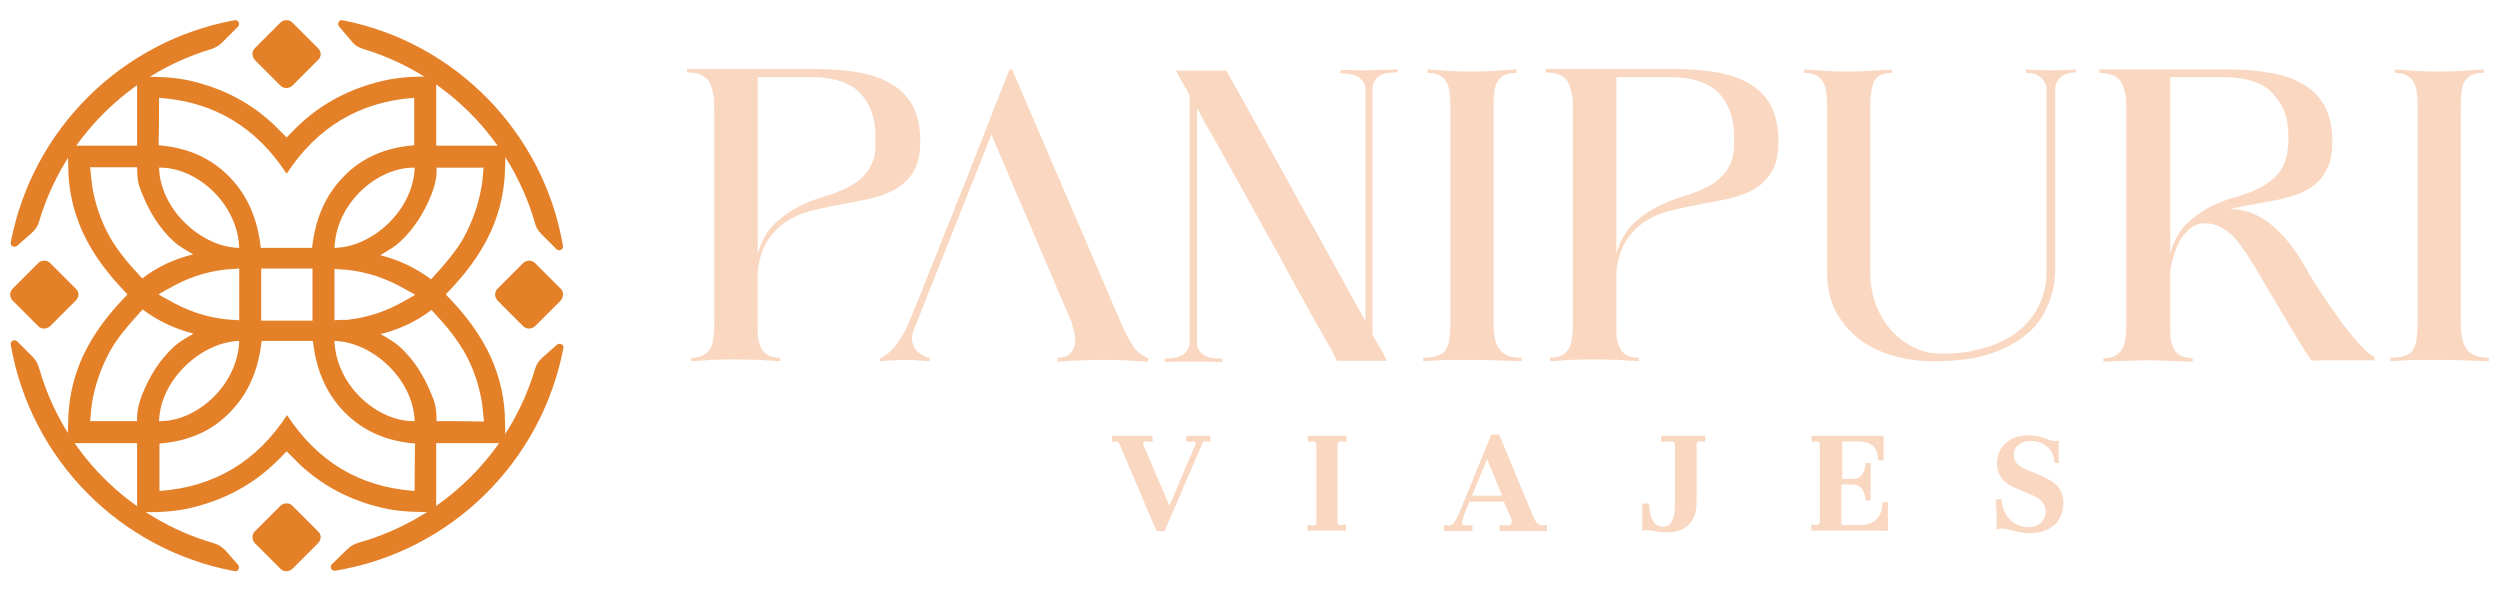 <svg xmlns="http://www.w3.org/2000/svg" xmlns:xlink="http://www.w3.org/1999/xlink" id="Capa_1" x="0px" y="0px" width="580px" height="137.2px" viewBox="0 0 580 137.2" style="enable-background:new 0 0 580 137.2;" xml:space="preserve"> <style type="text/css"> .st0{fill:#E48028;} .st1{fill:#F9D7C0;} </style> <g> <path class="st0" d="M113.8,82.7c-2.5-5.4-6.1-10-10.2-14.2c-0.1-0.1-0.1-0.1-0.1-0.2c0,0,0-0.1,0.1-0.2c4.1-4.2,7.7-8.8,10.2-14.2 c1.9-4.2,3-8.5,3.3-13.1c0.1-2.3,0.2-4.7,0.2-7c-5.4,0-10.7,0-16.1,0c0-5.3,0-10.6,0-15.9c-0.1,0-0.1-0.1-0.1-0.1 c-4.2-0.1-8.4,0-12.5,1c-7.1,1.7-13.5,4.9-18.9,9.9c-1,0.9-3.2,3.2-3.2,3.2s0,0,0,0.2c0,0.3,0,0.5,0,0.8c0-0.3,0-0.5,0-0.8 c0-0.2,0-0.2,0-0.2s-2.2-2.2-3.2-3.2c-5.4-5-11.7-8.2-18.9-9.9c-4.1-1-8.3-1-12.5-1c0,0-0.1,0-0.1,0.1c0,5.3,0,10.6,0,15.9 c-5.4,0-10.7,0-16.1,0c0.1,2.4,0.1,4.7,0.2,7c0.3,4.6,1.4,8.9,3.3,13.1c2.5,5.4,6.1,10,10.2,14.2c0.1,0.1,0.1,0.1,0.1,0.2 c0,0,0,0.1-0.1,0.2c-4.1,4.2-7.7,8.8-10.2,14.2c-1.9,4.2-3,8.5-3.3,13.1c-0.1,2.3-0.2,4.7-0.2,7c5.4,0,10.7,0,16.1,0 c0,5.3,0,10.6,0,15.9c0.1,0,0.1,0.1,0.1,0.1c4.2,0.1,8.4,0,12.5-1c7.1-1.7,13.5-4.9,18.9-9.9c1-0.9,3.2-3.2,3.2-3.2s0,0,0-0.2 c0-0.3,0-0.5,0-0.8c0,0.3,0,0.5,0,0.8c0,0.2,0,0.2,0,0.2s2.2,2.2,3.2,3.2c5.4,5,11.7,8.2,18.9,9.9c4.1,1,8.3,1,12.5,1 c0,0,0.1,0,0.1-0.1c0-5.3,0-10.6,0-15.9c5.4,0,10.7,0,16.1,0c-0.1-2.4-0.1-4.7-0.2-7C116.8,91.2,115.7,86.9,113.8,82.7z M55.5,79.1 c-0.4,10.5-10.1,18.8-18.6,18.6C37.2,87.9,46.9,79.3,55.5,79.1z M55.5,74.3c-1-0.1-2-0.1-2.9-0.2c-4.9-0.5-9.4-2.1-13.7-4.6 c-0.3-0.2-0.6-0.3-0.9-0.5c-0.1,0-0.2-0.1-0.2-0.1c-0.2-0.1-0.3-0.2-0.5-0.3c-0.2-0.1-0.3-0.2-0.5-0.3c0.1-0.1,0.3-0.2,0.5-0.3 c0.2-0.1,0.3-0.2,0.5-0.3c0.1,0,0.1-0.1,0.2-0.1c0.3-0.2,0.6-0.4,0.9-0.5c4.2-2.5,8.8-4.1,13.7-4.6c1-0.1,1.9-0.1,2.9-0.2 c0,2,0,3.9,0,5.9c0,0,0,0,0,0.1C55.5,70.3,55.5,72.3,55.5,74.3z M36.9,38.9c8.5-0.2,18.2,8.1,18.6,18.6 C46.9,57.4,37.2,48.8,36.9,38.9z M60.6,68.3L60.6,68.3c0-2,0-4,0-6c2,0,4,0,5.9,0h0.1c1.9,0,3.9,0,5.9,0c0,2,0,4,0,6c0,0,0,0,0,0.1 c0,2,0,3.9,0,6c-2,0-4,0-5.9,0h-0.1c-1.9,0-3.9,0-5.9,0C60.6,72.3,60.6,70.3,60.6,68.3z M77.6,74.3c0-2,0-3.9,0-5.9c0,0,0,0,0-0.1 c0-2,0-3.9,0-5.9c1,0.1,2,0.1,2.9,0.2c4.9,0.5,9.4,2.1,13.7,4.6c0.3,0.2,0.6,0.3,0.9,0.5c0.1,0,0.2,0.1,0.2,0.1 c0.2,0.1,0.3,0.2,0.5,0.3c0.2,0.1,0.3,0.2,0.5,0.3c-0.1,0.1-0.3,0.2-0.5,0.3c-0.2,0.1-0.3,0.2-0.5,0.3c-0.1,0-0.1,0.1-0.2,0.1 c-0.3,0.2-0.6,0.4-0.9,0.5c-4.2,2.5-8.8,4.1-13.7,4.6C79.6,74.2,78.7,74.2,77.6,74.3z M96.2,97.7c-8.5,0.2-18.2-8.1-18.6-18.6 C86.3,79.3,95.9,87.9,96.2,97.7z M77.6,57.5C78,47,87.7,38.7,96.2,38.9C95.9,48.8,86.3,57.4,77.6,57.5z M100.1,45.1 c0.5-1.3,0.9-2.6,1.1-4c0.1-0.7,0.1-1.5,0.1-2.2c3.6,0,7.2,0,10.9,0c-0.2,1.5-0.2,3-0.5,4.5c-0.7,4.1-2.1,8-4.1,11.7 c-1.5,2.7-3.5,5.1-5.6,7.5c-0.7,0.7-1.3,1.5-2,2.2c-3.6-2.7-7.5-4.5-11.8-5.6c0.2-0.1,0.4-0.2,0.5-0.3c1.4-0.8,2.8-1.6,4-2.7 C96.1,53.1,98.4,49.3,100.1,45.1z M36.9,22.7c12.9,0.9,22.6,6.9,29.6,17.6c0-0.3,0-0.5,0-0.8c0,0.3,0,0.5,0,0.8 c7-10.7,16.8-16.7,29.6-17.6c0,3.7,0,7.4,0,11c-6.4,0.5-12,2.7-16.4,7.3c-4.5,4.6-6.6,10.2-7.3,16.5c-1.9,0-3.9,0-5.9,0h-0.1 c-1.9,0-3.9,0-5.9,0c-0.7-6.3-2.8-11.9-7.3-16.5s-10.1-6.8-16.4-7.3C36.9,30.1,36.9,26.5,36.9,22.7z M25.5,55 c-2.1-3.7-3.4-7.6-4.1-11.7c-0.2-1.5-0.3-2.9-0.5-4.5c3.7,0,7.3,0,10.9,0c0,0.7,0.1,1.5,0.1,2.2c0.1,1.4,0.5,2.7,1.1,4 c1.7,4.2,4,8,7.3,11c1.2,1.1,2.6,1.9,4,2.7c0.1,0.1,0.3,0.1,0.5,0.3c-4.4,1.1-8.3,2.9-11.8,5.6c-0.7-0.7-1.3-1.5-2-2.2 C29,60.2,27.1,57.8,25.5,55z M33,91.5c-0.5,1.3-0.9,2.6-1.1,4c-0.1,0.7-0.1,1.5-0.1,2.2c-3.6,0-7.2,0-10.9,0c0.2-1.5,0.2-3,0.5-4.5 c0.7-4.1,2.1-8,4.1-11.7c1.5-2.7,3.5-5.1,5.6-7.5c0.7-0.7,1.3-1.5,2-2.2c3.6,2.7,7.5,4.5,11.8,5.6c-0.2,0.1-0.4,0.2-0.5,0.3 c-1.4,0.8-2.8,1.6-4,2.7C37,83.5,34.7,87.3,33,91.5z M96.2,113.9C83.3,113,73.6,107,66.6,96.3c0,0.3,0,0.5,0,0.8c0-0.3,0-0.5,0-0.8 C59.6,107,49.8,113,37,113.9c0-3.7,0-7.4,0-11c6.4-0.5,12-2.7,16.4-7.3c4.5-4.6,6.6-10.2,7.3-16.5c1.9,0,3.9,0,5.9,0h0.1 c1.9,0,3.9,0,5.9,0c0.7,6.3,2.8,11.9,7.3,16.5s10.1,6.8,16.4,7.3C96.2,106.5,96.2,110.2,96.2,113.9z M101.3,97.7 c0-0.7-0.1-1.5-0.1-2.2c-0.1-1.4-0.5-2.7-1.1-4c-1.7-4.2-4-8-7.3-11c-1.2-1.1-2.6-1.9-4-2.7c-0.1-0.1-0.3-0.1-0.5-0.3 c4.4-1.1,8.3-2.9,11.8-5.6c0.7,0.7,1.3,1.5,2,2.2c2.1,2.3,4,4.8,5.6,7.5c2.1,3.7,3.4,7.6,4.1,11.7c0.2,1.5,0.3,2.9,0.5,4.5 C108.5,97.7,104.9,97.7,101.3,97.7z"></path> <path class="st0" d="M7.6,82.8L4,79.2c-0.6-0.6-1.7-0.1-1.5,0.8c4.6,26.6,25.4,47.6,51.9,52.5c0.8,0.2,1.4-0.8,0.8-1.5l-2.8-3.2 c-0.8-0.9-1.8-1.5-2.9-1.8C30,120.3,14.7,105,9.1,85.5C8.8,84.4,8.3,83.5,7.6,82.8z"></path> <path class="st0" d="M51.5,9.9l3.7-3.7c0.6-0.6,0.1-1.7-0.8-1.5C28.2,9.5,7.5,30,2.5,56.2C2.3,57,3.3,57.6,4,57l3.3-2.9 c0.9-0.8,1.5-1.7,1.8-2.8C14.8,32.2,29.9,17.1,49,11.4C49.9,11.1,50.8,10.6,51.5,9.9z"></path> <path class="st0" d="M125.5,54.2l3.6,3.6c0.6,0.6,1.7,0.1,1.5-0.8c-4.5-26.3-25-47.2-51.1-52.3c-0.8-0.2-1.4,0.8-0.8,1.5l2.9,3.4 c0.7,0.9,1.7,1.5,2.8,1.8c19.1,5.8,34.1,21,39.7,40.3C124.3,52.6,124.8,53.5,125.5,54.2z"></path> <path class="st0" d="M80.6,127.4l-3.6,3.5c-0.6,0.6-0.1,1.7,0.8,1.5c26.7-4.4,47.8-25.1,52.9-51.6c0.2-0.8-0.8-1.4-1.5-0.8 l-3.3,2.9c-0.9,0.8-1.5,1.7-1.8,2.8c-5.8,19.4-21.3,34.7-40.9,40.2C82.2,126.2,81.3,126.7,80.6,127.4z"></path> <path class="st0" d="M73.8,11.2l-6-6c-0.7-0.7-1.9-0.7-2.7,0l-6,6c-0.7,0.7-0.7,1.9,0,2.7l6,6c0.7,0.7,1.9,0.7,2.7,0l6-6 C74.6,13.2,74.6,12,73.8,11.2z"></path> <path class="st0" d="M73.8,123.3l-6-6c-0.7-0.7-1.9-0.7-2.7,0l-6,6c-0.7,0.7-0.7,1.9,0,2.7l6,6c0.7,0.7,1.9,0.7,2.7,0l6-6 C74.6,125.2,74.6,124,73.8,123.3z"></path> <path class="st0" d="M17.6,67l-6-6c-0.7-0.7-1.9-0.7-2.7,0l-6,6c-0.7,0.7-0.7,1.9,0,2.7l6,6c0.7,0.7,1.9,0.7,2.7,0l6-6 C18.4,68.9,18.4,67.7,17.6,67z"></path> <path class="st0" d="M130.1,67l-6-6c-0.7-0.7-1.9-0.7-2.7,0l-6,6c-0.7,0.7-0.7,1.9,0,2.7l6,6c0.7,0.7,1.9,0.7,2.7,0l6-6 C130.8,68.9,130.8,67.7,130.1,67z"></path> </g> <g> <path class="st1" d="M318,16.3c-0.9,0-1.9,0-3,0s-2.4-0.1-4-0.1V17c1.4,0,2.6,0.2,3.4,0.5s1.4,0.8,1.9,1.5c0.2,0.3,0.3,0.6,0.4,0.9 c0,0.2,0.1,0.5,0.1,0.7v53.9c-1.5-2.6-3.1-5.6-5-9c-2.1-3.8-4.3-7.8-6.6-11.9c-2.3-4.1-4.6-8.2-6.8-12.3c-2.3-4.1-4.4-7.9-6.3-11.3 s-3.5-6.4-4.9-8.8s-2.2-4.1-2.7-4.8h-11.7c0.3,0.5,0.7,1.1,1,1.8c0.3,0.6,0.7,1.3,1.2,2.1c0.3,0.6,0.7,1.2,1,1.9v57.5 c0,0.2-0.1,0.5-0.1,0.6c-0.1,0.3-0.3,0.7-0.4,0.9c-0.4,0.7-1,1.2-1.9,1.5c-0.8,0.3-1.9,0.5-3.4,0.5V84c1.6-0.1,2.9-0.1,4-0.1 s2.1,0,3,0s1.9,0,2.9,0s2.2,0.1,3.5,0.1v-0.8c-1.4,0-2.6-0.1-3.4-0.4s-1.4-0.7-1.9-1.3c-0.2-0.3-0.4-0.6-0.5-1 c0-0.1-0.1-0.5-0.1-0.7V25.1c1.4,2.6,3.1,5.6,5,8.9c2,3.7,4.2,7.5,6.4,11.5c2.2,4,4.4,8,6.7,12.1c2.2,4.1,4.3,7.8,6.2,11.3 c1.9,3.5,3.6,6.5,5.1,9.1s2.5,4.5,3.1,5.7h11.6c-0.3-0.6-0.7-1.2-1-1.9c-0.3-0.6-0.7-1.3-1.2-2.1c-0.4-0.6-0.8-1.3-1.2-2.1V20.4 c0-0.2,0.1-0.6,0.1-0.7c0.1-0.4,0.3-0.8,0.5-1.1c0.4-0.6,1-1.1,1.9-1.4c0.8-0.3,1.9-0.4,3.4-0.4v-0.7c-1.4,0.1-2.6,0.1-3.5,0.1 C319.9,16.2,318.9,16.3,318,16.3z"></path> <path class="st1" d="M347.8,80.9c-0.5-0.7-0.8-1.5-1-2.5s-0.3-2.3-0.3-3.7V24.3c0-1.1,0.1-2.1,0.2-3.1c0.1-0.9,0.3-1.7,0.7-2.3 c0.4-0.6,0.9-1.1,1.6-1.5c0.7-0.3,1.6-0.5,2.8-0.5v-0.8c-2.4,0.2-4.5,0.3-6,0.4c-1.6,0.1-3.1,0.1-4.6,0.1c-1.4,0-2.8,0-4.3-0.1 s-3.4-0.2-5.7-0.4v0.8c1.2,0,2.1,0.2,2.8,0.6c0.7,0.4,1.2,0.9,1.6,1.6s0.6,1.5,0.7,2.4s0.2,2,0.2,3.1v50.1c0,1.4-0.1,2.7-0.2,3.7 c-0.1,1.1-0.4,1.9-0.8,2.6s-1,1.2-1.9,1.5c-0.8,0.3-1.9,0.5-3.4,0.5v0.8c1-0.1,2.1-0.1,3.4-0.2c1.1-0.1,2.3-0.1,3.8-0.1s3,0,4.7,0 s3.5,0,5.3,0.1c1.9,0.1,3.7,0.1,5.6,0.2V83c-1.3,0-2.4-0.2-3.2-0.5C348.9,82.1,348.3,81.6,347.8,80.9z"></path> <path class="st1" d="M574.1,82.4c-0.8-0.3-1.5-0.8-1.9-1.5c-0.5-0.7-0.8-1.5-1-2.5s-0.3-2.3-0.3-3.7V24.3c0-1.1,0.1-2.1,0.2-3.1 c0.1-0.9,0.3-1.7,0.7-2.3s0.9-1.1,1.6-1.5c0.7-0.3,1.6-0.5,2.8-0.5v-0.8c-2.4,0.2-4.5,0.3-6,0.4c-1.6,0.1-3.1,0.1-4.6,0.1 c-1.4,0-2.8,0-4.3-0.1s-3.4-0.2-5.7-0.4v0.8c1.2,0,2.1,0.2,2.8,0.6s1.2,0.9,1.6,1.6s0.6,1.5,0.7,2.4c0.1,0.9,0.2,2,0.2,3.1v50.1 c0,1.4-0.1,2.7-0.2,3.7c-0.1,1.1-0.4,1.9-0.8,2.6c-0.4,0.7-1,1.2-1.9,1.5c-0.8,0.3-1.9,0.5-3.4,0.5v0.8c1-0.1,2.1-0.1,3.4-0.2 c1.1-0.1,2.3-0.1,3.8-0.1s3,0,4.7,0s3.5,0,5.3,0.1c1.9,0.1,3.7,0.1,5.6,0.2V83C576,82.9,574.9,82.8,574.1,82.4z"></path> <path class="st1" d="M212,39.7c1-1.7,1.5-4,1.5-7c0-3.2-0.6-5.9-1.7-8.1c-1.2-2.1-2.8-3.9-5-5.1c-2.1-1.3-4.7-2.2-7.7-2.7 s-6.2-0.8-9.8-0.8h-0.8h-22.7h-6.4v0.8c1.3,0,2.4,0.2,3.3,0.6c0.8,0.4,1.5,0.9,1.9,1.7c0.4,0.7,0.7,1.7,0.9,2.8 c0.2,1.1,0.2,2.5,0.2,4v49.4c0,1.2-0.1,2.2-0.2,3.1c-0.1,0.9-0.3,1.7-0.7,2.4c-0.4,0.7-0.9,1.2-1.6,1.6c-0.7,0.4-1.6,0.6-2.8,0.6 v0.8c1.3-0.1,2.8-0.2,4.5-0.3c1.7-0.1,3.4-0.1,5.2-0.1c2.1,0,4.1,0,6,0.1s3.6,0.2,4.9,0.3V83c-1.1,0-1.9-0.2-2.6-0.5 s-1.2-0.8-1.6-1.4c-0.4-0.6-0.6-1.3-0.8-2.1c-0.2-0.8-0.2-1.7-0.2-2.7V62.8c0.4-3,1.2-5.5,2.5-7.3c1.3-1.9,2.8-3.3,4.6-4.4 c1.8-1.1,3.9-1.9,6.1-2.4c2.2-0.5,4.5-1,6.7-1.4s4.4-0.8,6.5-1.3s4-1.2,5.7-2.2C209.7,42.7,211,41.4,212,39.7z M201.5,39.4 c-1.1,1.6-2.5,2.8-4.3,3.8c-1.7,0.9-3.6,1.7-5.7,2.3c-2.1,0.6-4.1,1.4-6.1,2.4s-3.8,2.3-5.6,3.9c-1.7,1.6-3.1,4-4,7V17.9h12.6l0,0 c5.8,0,8.9,1.8,10.2,2.8c1.4,1.2,2.5,2.6,3.3,4.5c0.9,2,1.3,4.5,1.2,7.6C203.3,35.6,202.6,37.8,201.5,39.4z"></path> <path class="st1" d="M547.7,80.2c-1.2-1.3-2.5-2.9-4-4.8c-1.4-1.9-2.9-4-4.5-6.4s-3.2-4.9-4.7-7.6c-1.4-2.4-2.9-4.5-4.4-6.2 s-3-3-4.4-4c-1.5-1-2.9-1.7-4.3-2.1c-1.4-0.4-2.8-0.6-4.1-0.6c1.8-0.4,3.6-0.8,5.5-1.1s3.7-0.7,5.4-1c1.8-0.4,3.4-0.8,5-1.4 c1.6-0.6,2.9-1.4,4.1-2.4c1.2-1,2.1-2.3,2.8-3.9c0.7-1.6,1-3.5,1-5.9c0-3.2-0.6-5.9-1.7-8.1c-1.2-2.1-2.8-3.9-5-5.1 c-2.1-1.3-4.7-2.2-7.7-2.7s-6.2-0.8-9.8-0.8h-0.8h-22.7H487v0.8c1.3,0,2.4,0.2,3.3,0.6c0.8,0.4,1.5,0.9,1.9,1.7 c0.4,0.7,0.7,1.7,0.9,2.8c0.2,1.1,0.2,2.5,0.2,4v49.4c0,1.2-0.1,2.2-0.2,3.1s-0.3,1.7-0.7,2.4c-0.4,0.7-0.9,1.2-1.6,1.6 s-1.6,0.6-2.8,0.6v0.8c2.4-0.1,4.3-0.2,5.9-0.2c1.5-0.1,3-0.1,4.3-0.1c1.5,0,3,0,4.5,0.1s3.5,0.1,6,0.2v-0.8 c-1.1,0-1.9-0.2-2.6-0.5s-1.2-0.8-1.6-1.4s-0.6-1.3-0.8-2.1c-0.2-0.8-0.2-1.7-0.2-2.7V62.8c0.2-1.1,0.4-2.2,0.8-3.5 s0.9-2.5,1.5-3.6c0.7-1.1,1.5-2,2.4-2.8c1-0.7,2.1-1.1,3.4-1.1c1.2,0,2.5,0.3,3.8,1s2.6,1.8,3.8,3.3c1.4,1.8,2.6,3.7,3.8,5.6 c1.1,1.9,2.3,3.9,3.4,5.8c2,3.3,3.8,6.4,5.4,9.1c1.6,2.7,3.1,5.1,4.5,7.1c0.6-0.1,1.6-0.1,3-0.1s2.8,0,4.3,0s2.9,0,4.3,0 c1.4,0,2.3,0,3,0v-0.8C550,82.4,548.9,81.5,547.7,80.2z M513.1,47.8c-2,1-3.8,2.3-5.6,3.9c-1.7,1.6-3.1,4-4,7V17.9h12.6l0,0 c5.9,0,9.1,1.9,10.3,2.9c1.3,1.2,2.4,2.6,3.3,4.4c0.9,2,1.3,4.5,1.2,7.6c-0.1,2.9-0.7,5.1-1.8,6.7c-1.1,1.6-2.5,2.8-4.3,3.8 c-1.7,0.9-3.6,1.7-5.7,2.3C517.1,46.1,515.1,46.9,513.1,47.8z"></path> <path class="st1" d="M260.1,75l-25.3-58.9h-0.6c0,0.1,0,0.1-0.1,0.2c-0.2,0.5-0.6,1.7-1.4,3.6c-0.8,1.9-1.7,4.3-2.8,7.1 s-2.3,6-3.7,9.5s-2.7,7-4.2,10.5c-0.6,1.6-1.2,3.2-1.9,4.8l-4.5,11.3c-1.5,3.8-3.1,7.8-4.8,11.9c-0.8,1.9-1.8,3.5-2.8,4.9 s-2.3,2.5-3.9,3.3v0.6c1.3-0.1,2.4-0.2,3.3-0.2c1-0.1,1.9-0.1,2.9-0.1c0.7,0,1.5,0,2.4,0.1c0.8,0.1,1.9,0.1,3,0.2v-0.7 c-1.1-0.3-1.9-0.8-2.6-1.3c-0.6-0.5-2.2-2.3-1.2-5L230,31.2c0.4,0.9,0.8,1.8,1.1,2.6c0.5,1.1,1,2.4,1.6,3.7c0.6,1.4,1.2,2.9,2,4.7 c0.7,1.8,1.7,4,2.9,6.8c1.2,2.7,2.6,6.1,4.3,10.1s3.8,8.8,6.2,14.5c0,0.1,0,0.1,0.1,0.2s0.1,0.1,0.1,0.2s0,0.1,0.1,0.2 c0.4,1.1,0.7,2.2,0.9,3.2s0.2,2,0,2.8s-0.6,1.5-1.2,2c-0.6,0.5-1.5,0.8-2.6,0.8c0,0,0,0-0.1,0l-0.1,0.9c0.1,0,0.1,0,0.2,0 c2.2-0.2,4.2-0.3,5.9-0.3c1.7-0.1,3.3-0.1,4.8-0.1c1.5,0,3.1,0,4.7,0.1s3.5,0.2,5.5,0.3v-0.8c-1.1-0.4-2.1-1.1-3.1-2.2 C262.5,79.8,261.3,77.8,260.1,75z"></path> <path class="st1" d="M406,19.5c-2.1-1.3-4.7-2.2-7.7-2.7s-6.2-0.8-9.8-0.8h-0.8H365h-6.4v0.8c1.3,0,2.4,0.2,3.3,0.6 c0.8,0.4,1.5,0.9,1.9,1.7c0.4,0.8,0.7,1.7,0.9,2.8c0.2,1.1,0.2,2.5,0.2,4v49.4c0,1.2-0.1,2.2-0.2,3.1s-0.3,1.7-0.7,2.4 c-0.4,0.7-0.9,1.2-1.6,1.6s-1.6,0.6-2.8,0.6v0.8c1.3-0.1,2.8-0.2,4.5-0.3c1.7-0.1,3.4-0.1,5.2-0.1c2.1,0,4.1,0,6,0.1 s3.6,0.2,4.9,0.3V83c-1.1,0-1.9-0.2-2.6-0.5s-1.2-0.8-1.6-1.4s-0.6-1.3-0.8-2.1c-0.2-0.8-0.2-1.7-0.2-2.7V62.8 c0.4-3,1.2-5.5,2.5-7.3c1.3-1.9,2.8-3.3,4.6-4.4c1.8-1.1,3.9-1.9,6.1-2.4s4.5-1,6.7-1.4s4.4-0.8,6.5-1.3s4-1.2,5.7-2.2s3-2.4,4-4.1 c1-1.7,1.5-4,1.5-7c0-3.2-0.6-5.9-1.7-8.1C409.8,22.5,408.1,20.8,406,19.5z M400.7,39.4c-1.1,1.6-2.5,2.8-4.3,3.8 c-1.7,0.9-3.6,1.7-5.7,2.3s-4.1,1.4-6.1,2.4s-3.8,2.3-5.6,3.9c-1.7,1.6-3.1,4-4,7V17.9h12.6l0,0c5.8,0,8.9,1.8,10.2,2.8 c1.4,1.2,2.5,2.6,3.3,4.5c0.9,2,1.3,4.5,1.2,7.6C402.4,35.6,401.8,37.8,400.7,39.4z"></path> <path class="st1" d="M470,16.1v0.8c1.2,0,2.1,0.2,2.8,0.6c0.7,0.4,1.2,0.9,1.6,1.6c0.1,0.2,0.2,0.5,0.3,0.8c0,0.2,0.1,0.4,0.1,0.6 v43.6c-0.4,5-2.3,8.8-5.4,11.7c-3.4,3.2-7.3,4.7-12.7,5.8c0,0-1.9,0.3-4,0.4c-2.8,0.1-5.3,0.1-7.6-0.9c-2.3-1-4.3-2.3-5.9-4 s-2.9-3.7-3.9-6.1c-0.9-2.4-1.4-4.9-1.4-7.7v-39c0-2.2,0.3-4,0.8-5.3c0.6-1.3,1.9-2,4-2.1c0.1,0,0.1,0,0.2,0v-0.8h-0.1 c-0.2,0.1-0.4,0.1-0.6,0.1s-0.4,0-0.6,0c-1.9,0.1-3.5,0.2-4.9,0.3s-2.8,0.1-4.1,0.1s-2.8,0-4.3-0.1s-3.4-0.2-5.7-0.4v0.8 c1.2,0,2.1,0.2,2.8,0.6c0.7,0.4,1.2,0.9,1.6,1.6s0.6,1.5,0.7,2.4s0.2,2,0.2,3.1v38.7c0,3.6,0.7,6.6,2.2,9.3 c1.5,2.6,3.4,4.8,5.8,6.5s5.2,2.9,8.3,3.7c3.2,0.8,6.4,1.1,9.8,1c1.4-0.1,3-0.1,4.9-0.3c1.9-0.2,4.2-0.6,6.1-1.2s3.6-1.2,5.5-2.3 c1.9-1,3.8-2.4,5.3-4s2.7-3.6,3.6-5.9s1.3-4.6,1.4-6.8l0,0V20.4c0-0.2,0-0.5,0.1-0.6c0.1-0.3,0.2-0.5,0.3-0.8 c0.4-0.7,0.9-1.2,1.6-1.6s1.6-0.6,2.8-0.6v-0.7c-1.7,0.2-3.4,0.2-5.2,0.2C473.7,16.3,471.6,16.3,470,16.1z"></path> </g> <g> <g> <path class="st1" d="M280.8,101.1v1.4l-1.3-0.1c-0.2,0-0.3,0-0.4,0.1s-0.2,0.4-0.3,0.7l-8.6,20h-1.9l-8.5-20 c-0.3-0.6-0.5-0.8-0.8-0.8l-1,0.1v-1.4h9.4v1.4l-1.8-0.1c-0.1,0-0.2,0.1-0.3,0.2s-0.1,0.2-0.1,0.4c0,0.1,0,0.2,0.1,0.3l6,14 l5.8-13.6c0.2-0.4,0.3-0.7,0.3-0.9c0-0.3-0.1-0.4-0.4-0.4l-1.8,0.1v-1.4C275.2,101.1,280.8,101.1,280.8,101.1z"></path> <path class="st1" d="M303.4,121.8l1.3,0.1h0.1c0.4,0,0.6-0.3,0.6-0.8v-17.9c0-0.2-0.1-0.4-0.2-0.6s-0.3-0.2-0.5-0.2l-1.3,0.1v-1.4 h9v1.4l-1.3-0.1H311c-0.2,0-0.4,0.1-0.5,0.2s-0.2,0.3-0.2,0.6V121c0,0.6,0.2,0.9,0.7,0.8l1.3-0.1v1.4h-9v-1.3H303.4z"></path> <path class="st1" d="M358.9,121.8v1.4h-11v-1.4l1.7,0.1c0.7,0.1,1.1-0.2,1.1-0.9c0-0.4-0.1-0.9-0.4-1.4l-1.4-3.2h-8l-1.2,3 c-0.3,0.8-0.5,1.4-0.5,1.8c0,0.5,0.3,0.8,0.8,0.7l1.6-0.1v1.4H335v-1.4l1.1,0.1h0.1c0.5,0,0.9-0.2,1.2-0.7 c0.4-0.5,0.7-1.3,1.1-2.1l7.5-18.3h1.8l7.6,18.3c0.3,0.9,0.7,1.6,1.1,2.1c0.3,0.4,0.8,0.7,1.3,0.7h0.2L358.9,121.8z M341.5,115h7 l-3.5-8.5L341.5,115z"></path> <path class="st1" d="M381,116.8h1.6c0,1.4,0.2,2.6,0.7,3.7s1.3,1.7,2.4,1.7c1,0,1.8-0.4,2.2-1.3c0.5-0.9,0.7-2.3,0.7-4.4v-13.3 c0-0.2-0.1-0.4-0.2-0.6s-0.3-0.2-0.5-0.2l-2.5,0.1v-1.4h10.2v1.4l-1.2-0.1h-0.1c-0.2,0-0.4,0.1-0.5,0.2s-0.2,0.3-0.2,0.5v13.4 c0,4.6-2.4,7-7.1,7c-0.7,0-1.6-0.1-2.8-0.3c-0.7-0.1-1.2-0.2-1.4-0.2H382c-0.5,0-0.8,0.1-1,0.2V116.8L381,116.8z"></path> <path class="st1" d="M420.2,121.7l1.3,0.1c0.4,0,0.7-0.3,0.7-0.8v-17.8c0-0.2-0.1-0.4-0.2-0.6s-0.3-0.2-0.5-0.2l-1.2,0.1v-1.4 h16.1c0.3,0,0.5,0,0.6,0v5.7h-1.3c0-1.5-0.4-2.7-1.2-3.4c-0.8-0.7-2.1-1-3.9-1h-2.8c-0.3,0-0.4,0.2-0.4,0.5v8.2h2.6 c0.8,0,1.5-0.3,2-1s0.8-1.6,0.8-2.7h1.2v8.7h-1.2c0-1-0.3-1.9-0.8-2.6s-1.2-1.1-2-1.1h-2.8v8.9c0,0.3,0.1,0.5,0.4,0.5h4 c1.7,0,2.9-0.5,3.8-1.4s1.3-2.2,1.3-3.9h1.3v6.7c-0.5-0.1-1.7-0.1-3.5-0.1h-14.3V121.7z"></path> <path class="st1" d="M464.3,115.7c0.2,2.1,0.9,3.8,2.1,4.9c1.1,1.1,2.5,1.7,4.2,1.7c1.2,0,2.2-0.3,2.9-1c0.7-0.7,1.1-1.6,1.1-2.7 c0-1.7-1.2-3-3.5-3.9l-3.6-1.5c-2.8-1.2-4.2-3.1-4.2-5.7c0-1.2,0.3-2.3,0.8-3.2c0.6-1,1.4-1.8,2.5-2.4s2.5-0.9,4.1-0.9 c0.8,0,1.5,0.1,2,0.2c0.6,0.1,1.1,0.3,1.7,0.5s1,0.3,1.2,0.4c0.4,0.1,0.8,0.2,1.1,0.2c0.4,0,0.8,0,1-0.1c-0.1,0.6-0.1,1.5-0.1,2.8 c0,0.7,0,1.2,0,1.5s0.1,0.6,0.2,0.9h-1.2c0-1.5-0.5-2.8-1.6-3.7c-1-0.9-2.3-1.4-3.8-1.4c-1.2,0-2.1,0.3-2.9,0.9s-1.1,1.4-1.1,2.4 c0,0.7,0.2,1.3,0.7,1.9s1.3,1.1,2.4,1.5l3.1,1.3c1.9,0.8,3.3,1.7,4.1,2.7c0.8,0.9,1.2,2.2,1.2,3.7c0,1.3-0.3,2.5-0.9,3.6 s-1.5,1.9-2.7,2.5s-2.6,0.9-4.3,0.9c-1.1,0-2.2-0.2-3.5-0.5c-1.4-0.4-2.3-0.6-2.8-0.6c-0.2,0-0.5,0-0.8,0.1 c-0.3,0-0.5,0.1-0.6,0.1c0.1-0.5,0.1-1.5,0.1-2.8c0-1,0-1.9-0.1-2.7c0-0.8-0.1-1.3-0.2-1.3L464.3,115.7z"></path> </g> </g> </svg>
